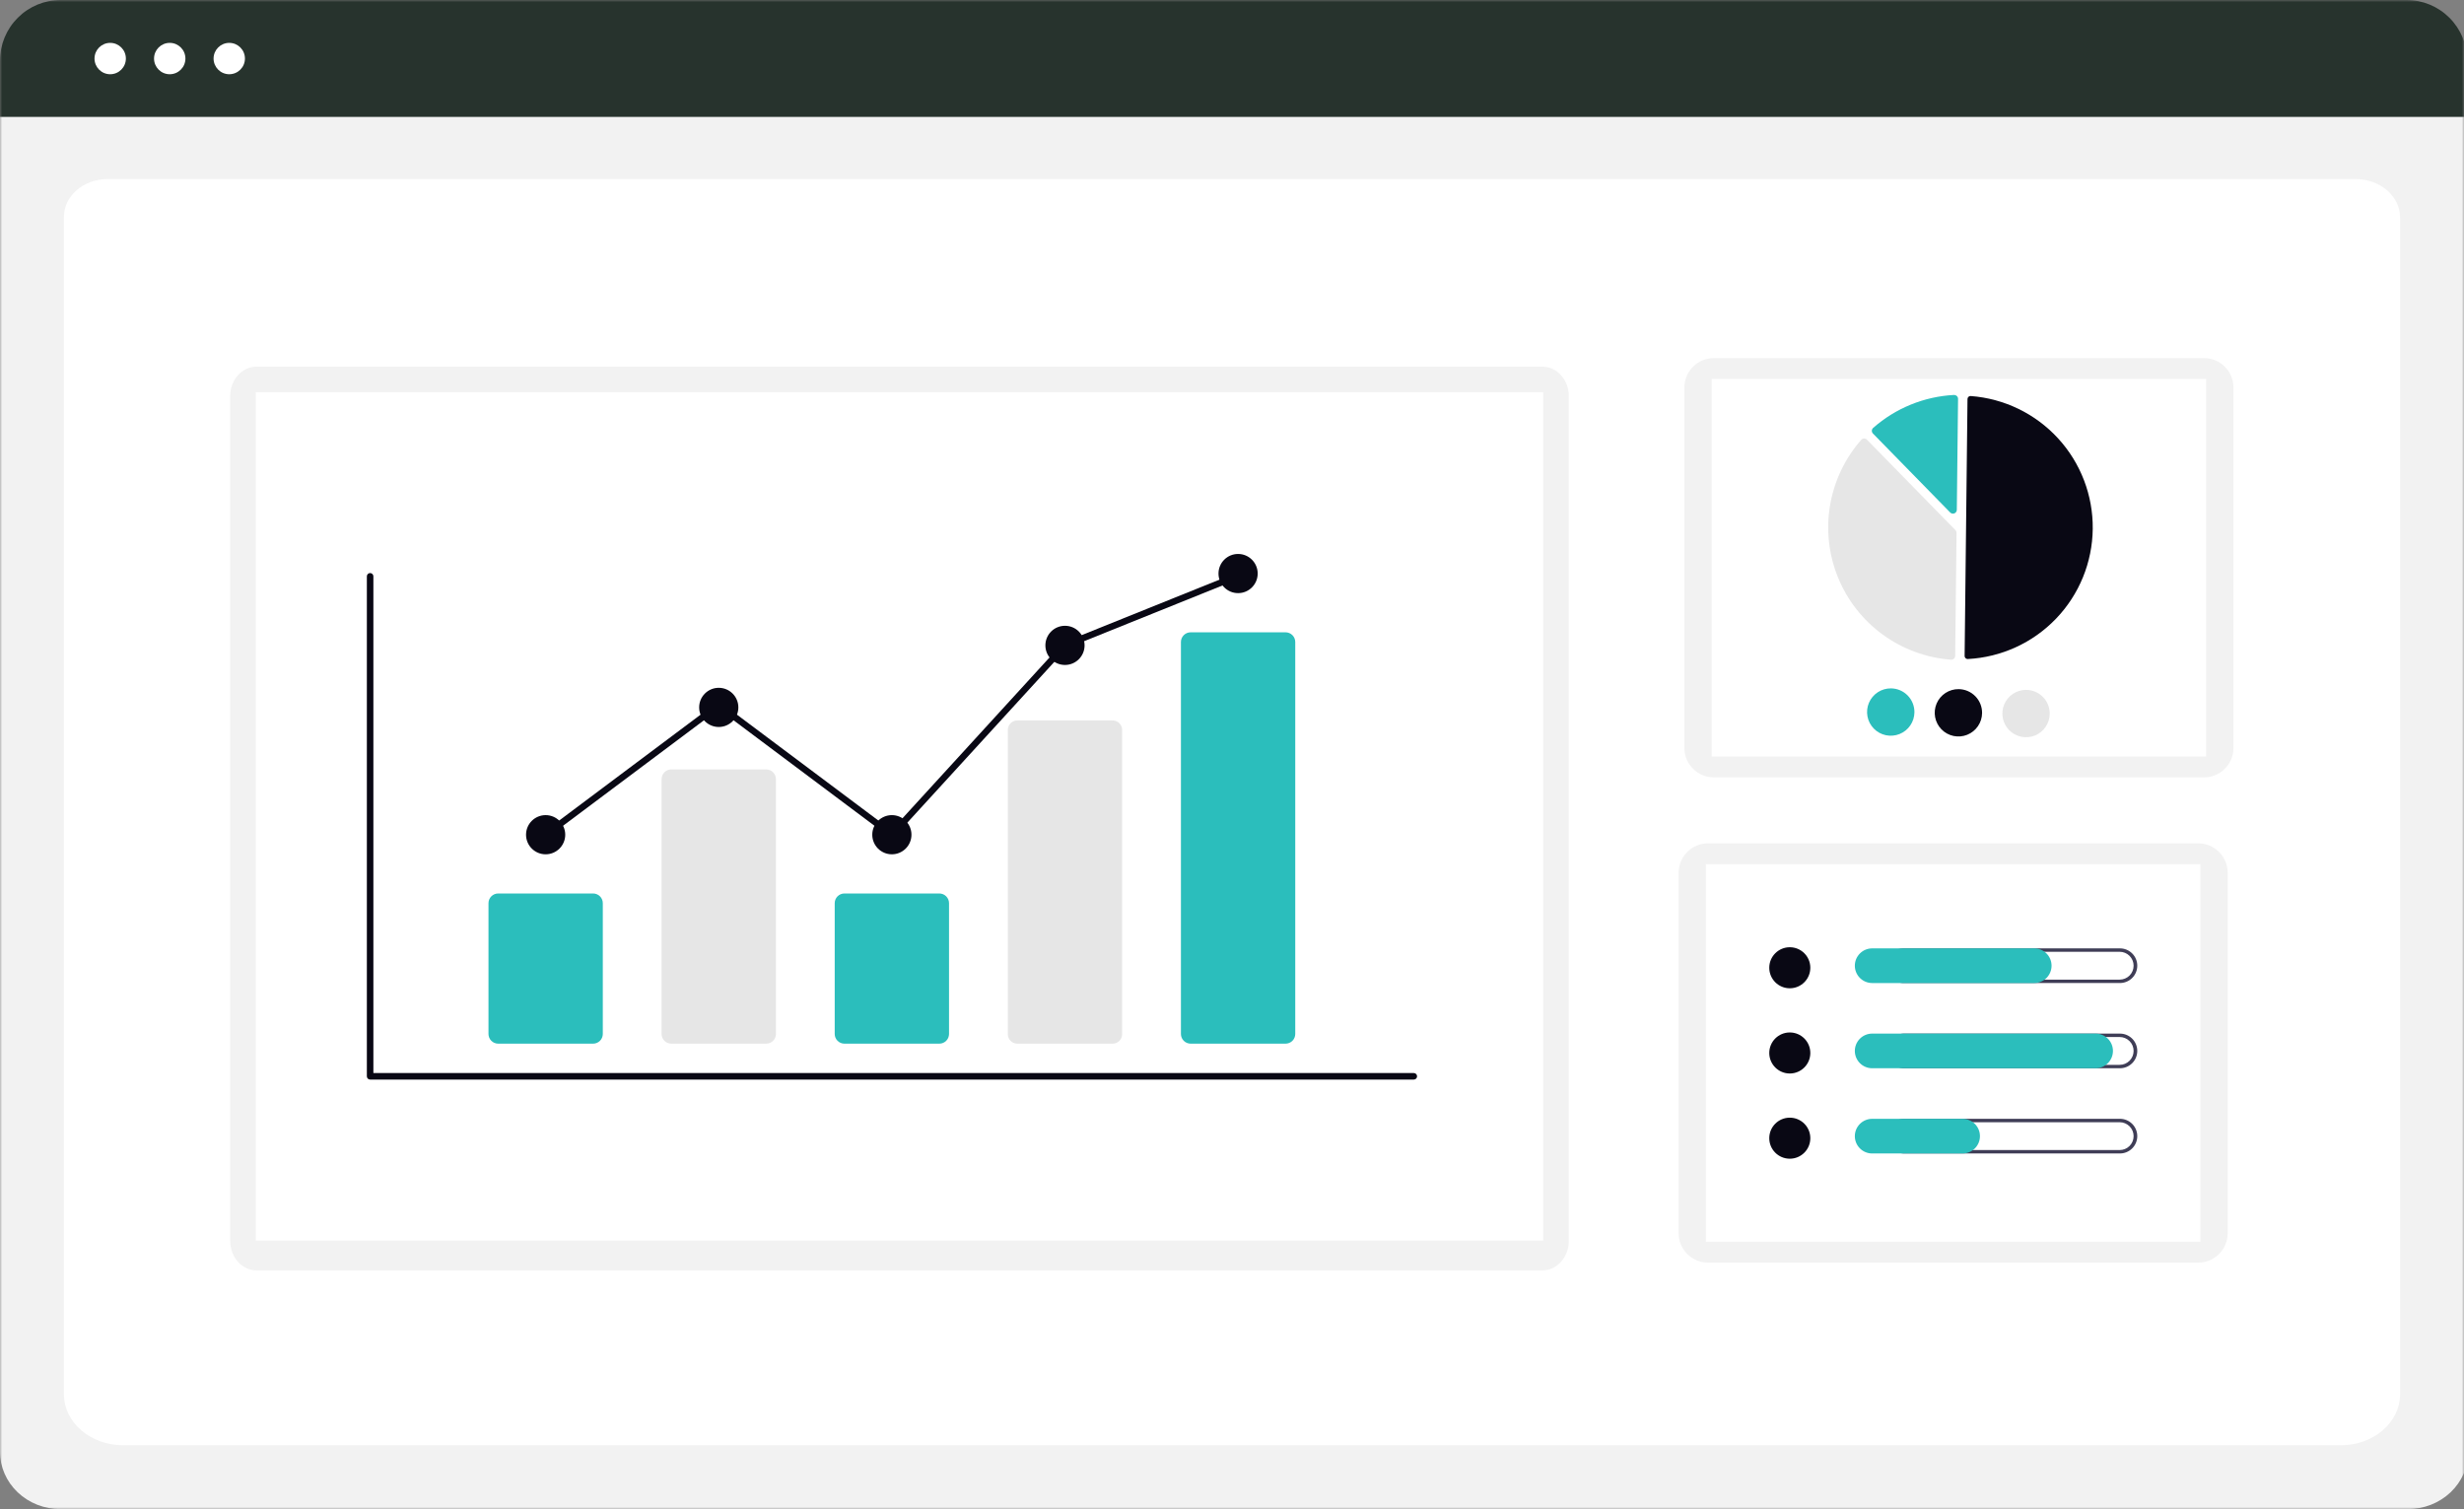 <svg width="578" height="354" viewBox="0 0 578 354" fill="none" xmlns="http://www.w3.org/2000/svg">
<rect x="0" y="0" width="578" height="354" fill="#808080" stroke="none"/>
<g clip-path="url(#clip0_20_1915)">
<mask id="mask0_20_1915" style="mask-type:luminance" maskUnits="userSpaceOnUse" x="0" y="0" width="578" height="354">
<path d="M578 0H0V354H578V0Z" fill="white"/>
</mask>
<g mask="url(#mask0_20_1915)">
<path d="M564.822 354H14.176C10.418 353.995 6.815 352.579 4.157 350.061C1.5 347.543 0.005 344.129 0 340.568V18.842C0.003 16.232 1.098 13.731 3.046 11.886C4.993 10.041 7.633 9.003 10.387 9H568.433C571.235 9.003 573.921 10.059 575.902 11.936C577.883 13.813 578.997 16.358 579 19.012V340.566C578.995 344.127 577.5 347.541 574.843 350.059C572.185 352.577 568.582 353.994 564.824 353.998L564.822 354Z" fill="#F2F2F2"/>
<path d="M549.167 339H28.833C21.205 339 15 333.646 15 327.065V50.852C15 45.971 19.599 42 25.251 42H552.579C558.329 42 563 46.036 563 50.997V327.065C563.001 333.646 556.795 339 549.167 339Z" fill="white"/>
<path d="M578.755 27.426H0V14.212C0.005 10.443 1.506 6.83 4.172 4.166C6.839 1.501 10.453 0.003 14.223 0H564.531C568.3 0.003 571.915 1.501 574.581 4.166C577.248 6.83 578.749 10.443 578.755 14.212V27.426Z" fill="#27332D"/>
<path d="M25.849 17.413C27.881 17.413 29.528 15.766 29.528 13.734C29.528 11.703 27.881 10.056 25.849 10.056C23.817 10.056 22.17 11.703 22.17 13.734C22.17 15.766 23.817 17.413 25.849 17.413Z" fill="white"/>
<path d="M39.815 17.413C41.847 17.413 43.494 15.766 43.494 13.734C43.494 11.703 41.847 10.056 39.815 10.056C37.783 10.056 36.136 11.703 36.136 13.734C36.136 15.766 37.783 17.413 39.815 17.413Z" fill="white"/>
<path d="M53.778 17.413C55.81 17.413 57.457 15.766 57.457 13.734C57.457 11.703 55.81 10.056 53.778 10.056C51.746 10.056 50.099 11.703 50.099 13.734C50.099 15.766 51.746 17.413 53.778 17.413Z" fill="white"/>
<path d="M517.012 84H402.029C398.214 84 395.122 87.091 395.122 90.904V175.442C395.122 179.255 398.214 182.346 402.029 182.346H517.012C520.827 182.346 523.919 179.255 523.919 175.442V90.904C523.919 87.091 520.827 84 517.012 84Z" fill="#F2F2F2"/>
<path d="M517.519 88.888H401.522V177.46H517.519V88.888Z" fill="white"/>
<path d="M461.557 154.589H461.603C469.455 154.178 476.855 150.793 482.299 145.123C487.743 139.453 490.822 131.924 490.91 124.066C490.998 116.208 488.088 108.612 482.773 102.822C477.457 97.032 470.134 93.482 462.294 92.896C462.197 92.888 462.099 92.901 462.007 92.932C461.916 92.964 461.831 93.014 461.76 93.08C461.689 93.145 461.632 93.224 461.593 93.312C461.553 93.4 461.533 93.495 461.532 93.591L460.856 153.876C460.854 154.063 460.927 154.244 461.058 154.377C461.19 154.511 461.369 154.588 461.556 154.59L461.557 154.589Z" fill="#090814"/>
<path d="M437.302 102.86C437.543 102.863 437.773 102.961 437.941 103.133L458.705 124.357C458.789 124.442 458.855 124.543 458.899 124.653C458.944 124.764 458.966 124.882 458.964 125.001L458.64 153.848C458.639 153.971 458.613 154.094 458.562 154.207C458.512 154.32 458.438 154.421 458.347 154.504C458.255 154.589 458.147 154.654 458.029 154.695C457.911 154.736 457.786 154.752 457.661 154.743C451.888 154.311 446.35 152.278 441.668 148.873C436.987 145.469 433.349 140.827 431.162 135.469C428.975 130.112 428.326 124.251 429.289 118.545C430.251 112.839 432.786 107.514 436.61 103.169C436.692 103.076 436.793 103 436.907 102.947C437.02 102.894 437.143 102.865 437.268 102.861L437.302 102.86Z" fill="#E6E6E6"/>
<path d="M458.417 92.644C458.649 92.647 458.871 92.738 459.039 92.898C459.128 92.984 459.2 93.087 459.248 93.201C459.296 93.315 459.319 93.438 459.318 93.562L459.026 119.588C459.023 119.767 458.968 119.942 458.867 120.09C458.766 120.237 458.623 120.352 458.457 120.418C458.29 120.485 458.108 120.501 457.933 120.464C457.757 120.427 457.597 120.339 457.472 120.211L439.352 101.691C439.266 101.603 439.199 101.498 439.155 101.383C439.11 101.268 439.09 101.146 439.094 101.023C439.099 100.9 439.129 100.779 439.181 100.668C439.234 100.556 439.309 100.457 439.401 100.376C444.671 95.74 451.352 93.016 458.363 92.644H458.417Z" fill="#2BBEBC"/>
<path d="M449.083 167.087C449.07 168.186 448.733 169.255 448.112 170.162C447.492 171.068 446.616 171.77 445.596 172.179C444.577 172.588 443.458 172.685 442.383 172.459C441.308 172.233 440.324 171.693 439.556 170.908C438.788 170.122 438.27 169.127 438.068 168.048C437.865 166.968 437.988 165.853 438.42 164.844C438.852 163.834 439.573 162.975 440.494 162.375C441.414 161.775 442.492 161.462 443.591 161.474C445.064 161.491 446.47 162.091 447.5 163.144C448.53 164.197 449.099 165.615 449.083 167.087Z" fill="#2BBEBC"/>
<path d="M464.953 167.264C464.941 168.362 464.603 169.432 463.982 170.338C463.362 171.245 462.486 171.947 461.466 172.356C460.447 172.764 459.329 172.862 458.253 172.636C457.178 172.409 456.194 171.87 455.426 171.084C454.658 170.299 454.14 169.304 453.938 168.225C453.735 167.145 453.858 166.03 454.29 165.02C454.722 164.011 455.443 163.151 456.364 162.552C457.284 161.952 458.362 161.638 459.461 161.651C460.934 161.667 462.34 162.268 463.37 163.321C464.4 164.373 464.969 165.792 464.953 167.264Z" fill="#090814"/>
<path d="M480.822 167.442C480.81 168.54 480.472 169.61 479.852 170.516C479.231 171.422 478.356 172.124 477.336 172.533C476.316 172.942 475.198 173.04 474.123 172.813C473.048 172.587 472.064 172.047 471.296 171.262C470.528 170.477 470.01 169.482 469.807 168.402C469.605 167.323 469.728 166.208 470.159 165.198C470.591 164.188 471.313 163.329 472.234 162.729C473.154 162.13 474.232 161.816 475.33 161.828C476.803 161.845 478.209 162.446 479.239 163.499C480.269 164.551 480.839 165.97 480.822 167.442Z" fill="#E6E6E6"/>
<path d="M515.656 197.824H400.673C396.859 197.824 393.766 200.915 393.766 204.728V289.266C393.766 293.079 396.859 296.17 400.673 296.17H515.656C519.471 296.17 522.564 293.079 522.564 289.266V204.728C522.564 200.915 519.471 197.824 515.656 197.824Z" fill="#F2F2F2"/>
<path d="M516.163 202.712H400.166V291.284H516.163V202.712Z" fill="white"/>
<path d="M419.847 231.821C422.507 231.821 424.663 229.666 424.663 227.008C424.663 224.349 422.507 222.194 419.847 222.194C417.187 222.194 415.031 224.349 415.031 227.008C415.031 229.666 417.187 231.821 419.847 231.821Z" fill="#090814"/>
<path d="M497.232 223.261C498.098 223.261 498.929 223.605 499.542 224.217C500.154 224.83 500.498 225.66 500.498 226.526C500.498 227.392 500.154 228.222 499.542 228.834C498.929 229.446 498.098 229.79 497.232 229.79H446.577C445.711 229.79 444.88 229.446 444.267 228.834C443.655 228.222 443.311 227.392 443.311 226.526C443.311 225.66 443.655 224.83 444.267 224.217C444.88 223.605 445.711 223.261 446.577 223.261H497.232ZM497.232 222.461H446.577C446.038 222.454 445.503 222.553 445.003 222.754C444.502 222.954 444.047 223.252 443.663 223.631C443.279 224.009 442.974 224.459 442.766 224.956C442.558 225.453 442.451 225.987 442.451 226.525C442.451 227.064 442.558 227.598 442.766 228.094C442.974 228.591 443.279 229.042 443.663 229.42C444.047 229.798 444.502 230.097 445.003 230.297C445.503 230.498 446.038 230.597 446.577 230.589H497.232C497.771 230.597 498.306 230.498 498.806 230.297C499.307 230.097 499.762 229.798 500.146 229.42C500.53 229.042 500.835 228.591 501.043 228.094C501.251 227.598 501.358 227.064 501.358 226.525C501.358 225.987 501.251 225.453 501.043 224.956C500.835 224.459 500.53 224.009 500.146 223.631C499.762 223.252 499.307 222.954 498.806 222.754C498.306 222.553 497.771 222.454 497.232 222.461Z" fill="#3F3D56"/>
<path d="M477.243 230.591H439.112C438.044 230.575 437.025 230.14 436.275 229.38C435.525 228.619 435.104 227.595 435.104 226.527C435.104 225.459 435.525 224.434 436.275 223.674C437.025 222.913 438.044 222.478 439.112 222.463H477.243C478.311 222.478 479.331 222.913 480.081 223.674C480.831 224.434 481.251 225.459 481.251 226.527C481.251 227.595 480.831 228.619 480.081 229.38C479.331 230.14 478.311 230.575 477.243 230.591Z" fill="#2BBEBC"/>
<path d="M419.847 251.811C422.507 251.811 424.663 249.656 424.663 246.997C424.663 244.339 422.507 242.184 419.847 242.184C417.187 242.184 415.031 244.339 415.031 246.997C415.031 249.656 417.187 251.811 419.847 251.811Z" fill="#090814"/>
<path d="M497.232 243.252C498.098 243.252 498.929 243.596 499.541 244.208C500.154 244.82 500.498 245.65 500.498 246.516C500.498 247.382 500.154 248.212 499.541 248.824C498.929 249.437 498.098 249.781 497.232 249.781H446.577C445.71 249.781 444.88 249.437 444.267 248.824C443.655 248.212 443.31 247.382 443.31 246.516C443.31 245.65 443.655 244.82 444.267 244.208C444.88 243.596 445.71 243.252 446.577 243.252H497.232ZM497.232 242.452H446.577C445.509 242.467 444.489 242.902 443.74 243.663C442.99 244.423 442.569 245.448 442.569 246.516C442.569 247.583 442.99 248.608 443.74 249.369C444.489 250.129 445.509 250.564 446.577 250.58H497.232C497.771 250.588 498.306 250.488 498.806 250.288C499.306 250.087 499.762 249.789 500.146 249.411C500.529 249.032 500.834 248.582 501.042 248.085C501.25 247.588 501.358 247.054 501.358 246.516C501.358 245.977 501.25 245.444 501.042 244.947C500.834 244.45 500.529 243.999 500.146 243.621C499.762 243.243 499.306 242.945 498.806 242.744C498.306 242.543 497.771 242.444 497.232 242.452Z" fill="#3F3D56"/>
<path d="M491.644 250.58H439.112C438.044 250.565 437.025 250.13 436.275 249.369C435.525 248.609 435.104 247.584 435.104 246.516C435.104 245.448 435.525 244.424 436.275 243.663C437.025 242.903 438.044 242.468 439.112 242.452H491.644C492.712 242.468 493.73 242.903 494.48 243.663C495.23 244.424 495.651 245.448 495.651 246.516C495.651 247.584 495.23 248.609 494.48 249.369C493.73 250.13 492.712 250.565 491.644 250.58Z" fill="#2BBEBC"/>
<path d="M419.847 271.799C422.507 271.799 424.663 269.644 424.663 266.985C424.663 264.327 422.507 262.172 419.847 262.172C417.187 262.172 415.031 264.327 415.031 266.985C415.031 269.644 417.187 271.799 419.847 271.799Z" fill="#090814"/>
<path d="M497.232 263.24C498.098 263.24 498.929 263.584 499.541 264.196C500.154 264.808 500.498 265.639 500.498 266.504C500.498 267.37 500.154 268.201 499.541 268.813C498.929 269.425 498.098 269.769 497.232 269.769H446.577C445.71 269.769 444.88 269.425 444.267 268.813C443.655 268.201 443.31 267.37 443.31 266.504C443.31 265.639 443.655 264.808 444.267 264.196C444.88 263.584 445.71 263.24 446.577 263.24H497.232ZM497.232 262.44H446.577C445.509 262.455 444.489 262.89 443.74 263.651C442.99 264.411 442.569 265.436 442.569 266.504C442.569 267.572 442.99 268.596 443.74 269.357C444.489 270.117 445.509 270.552 446.577 270.568H497.232C497.771 270.576 498.306 270.477 498.806 270.276C499.306 270.075 499.762 269.777 500.146 269.399C500.529 269.021 500.834 268.57 501.042 268.073C501.25 267.576 501.358 267.043 501.358 266.504C501.358 265.965 501.25 265.432 501.042 264.935C500.834 264.438 500.529 263.987 500.146 263.609C499.762 263.231 499.306 262.933 498.806 262.732C498.306 262.531 497.771 262.432 497.232 262.44Z" fill="#3F3D56"/>
<path d="M460.445 270.571H439.112C438.044 270.556 437.025 270.121 436.275 269.36C435.525 268.6 435.104 267.575 435.104 266.507C435.104 265.44 435.525 264.415 436.275 263.654C437.025 262.894 438.044 262.459 439.112 262.443H460.445C461.513 262.459 462.532 262.894 463.282 263.654C464.032 264.415 464.452 265.44 464.452 266.507C464.452 267.575 464.032 268.6 463.282 269.36C462.532 270.121 461.513 270.556 460.445 270.571Z" fill="#2BBEBC"/>
<path d="M361.799 86H60.201C56.776 86 54 89.088 54 92.898V291.102C54 294.912 56.776 298 60.201 298H361.799C365.224 298 368 294.912 368 291.102V92.898C368 89.088 365.224 86 361.799 86Z" fill="#F2F2F2"/>
<path d="M362 92H60V291H362V92Z" fill="white"/>
<path d="M331.648 253.235H86.822C86.618 253.235 86.424 253.155 86.28 253.011C86.136 252.868 86.056 252.673 86.056 252.47V135.187C86.056 134.984 86.136 134.789 86.28 134.645C86.424 134.502 86.619 134.421 86.822 134.421C87.025 134.421 87.22 134.502 87.364 134.645C87.507 134.789 87.588 134.984 87.588 135.187V251.705H331.648C331.852 251.705 332.046 251.785 332.19 251.929C332.334 252.073 332.415 252.267 332.415 252.47C332.415 252.674 332.334 252.868 332.19 253.012C332.046 253.156 331.852 253.235 331.648 253.235Z" fill="#090814"/>
<path d="M139.13 244.811H116.862C116.259 244.811 115.681 244.571 115.255 244.145C114.828 243.719 114.589 243.141 114.588 242.538V211.858C114.589 211.255 114.828 210.678 115.255 210.251C115.681 209.825 116.259 209.586 116.862 209.585H139.13C139.733 209.586 140.311 209.825 140.738 210.251C141.164 210.678 141.404 211.255 141.404 211.858V242.538C141.404 243.141 141.164 243.719 140.738 244.145C140.311 244.571 139.733 244.811 139.13 244.811Z" fill="#2BBEBC"/>
<path d="M179.743 244.811H157.467C156.864 244.81 156.286 244.571 155.86 244.145C155.433 243.718 155.194 243.141 155.193 242.538V182.757C155.194 182.155 155.433 181.577 155.86 181.151C156.286 180.725 156.864 180.485 157.467 180.484H179.743C180.346 180.485 180.924 180.725 181.35 181.151C181.777 181.577 182.016 182.155 182.017 182.757V242.538C182.016 243.141 181.777 243.718 181.35 244.145C180.924 244.571 180.346 244.81 179.743 244.811Z" fill="#E6E6E6"/>
<path d="M220.347 244.811H198.079C197.476 244.811 196.898 244.571 196.472 244.145C196.045 243.719 195.805 243.141 195.805 242.538V211.858C195.805 211.255 196.045 210.678 196.472 210.251C196.898 209.825 197.476 209.586 198.079 209.585H220.347C220.95 209.586 221.528 209.825 221.954 210.251C222.381 210.678 222.62 211.255 222.621 211.858V242.538C222.62 243.141 222.381 243.719 221.954 244.145C221.528 244.571 220.95 244.811 220.347 244.811Z" fill="#2BBEBC"/>
<path d="M260.955 244.812H238.687C238.098 244.824 237.528 244.603 237.102 244.196C236.675 243.789 236.428 243.23 236.413 242.642V171.168C236.428 170.579 236.675 170.02 237.102 169.613C237.528 169.206 238.098 168.985 238.687 168.998H260.955C261.545 168.985 262.115 169.206 262.541 169.613C262.967 170.02 263.215 170.579 263.23 171.168V242.641C263.215 243.23 262.967 243.789 262.541 244.195C262.115 244.602 261.545 244.825 260.955 244.812Z" fill="#E6E6E6"/>
<path d="M301.563 244.811H279.296C278.693 244.81 278.114 244.571 277.688 244.145C277.261 243.718 277.022 243.141 277.021 242.538V150.595C277.022 149.993 277.261 149.415 277.688 148.989C278.114 148.563 278.693 148.323 279.296 148.322H301.563C302.166 148.323 302.744 148.563 303.171 148.989C303.597 149.415 303.837 149.993 303.837 150.595V242.539C303.837 243.141 303.598 243.719 303.171 244.145C302.745 244.571 302.166 244.81 301.563 244.811Z" fill="#2BBEBC"/>
<path d="M127.995 200.394C130.534 200.394 132.592 198.337 132.592 195.799C132.592 193.262 130.534 191.205 127.995 191.205C125.456 191.205 123.398 193.262 123.398 195.799C123.398 198.337 125.456 200.394 127.995 200.394Z" fill="#090814"/>
<path d="M168.604 170.529C171.143 170.529 173.201 168.473 173.201 165.935C173.201 163.398 171.143 161.341 168.604 161.341C166.065 161.341 164.007 163.398 164.007 165.935C164.007 168.473 166.065 170.529 168.604 170.529Z" fill="#090814"/>
<path d="M209.212 200.394C211.751 200.394 213.809 198.337 213.809 195.799C213.809 193.262 211.751 191.205 209.212 191.205C206.674 191.205 204.616 193.262 204.616 195.799C204.616 198.337 206.674 200.394 209.212 200.394Z" fill="#090814"/>
<path d="M249.821 155.98C252.36 155.98 254.418 153.923 254.418 151.385C254.418 148.848 252.36 146.791 249.821 146.791C247.283 146.791 245.225 148.848 245.225 151.385C245.225 153.923 247.283 155.98 249.821 155.98Z" fill="#090814"/>
<path d="M290.429 139.131C292.968 139.131 295.026 137.074 295.026 134.537C295.026 131.999 292.968 129.942 290.429 129.942C287.891 129.942 285.833 131.999 285.833 134.537C285.833 137.074 287.891 139.131 290.429 139.131Z" fill="#090814"/>
<path d="M209.31 196.831L168.606 166.358L128.457 196.414L127.539 195.188L168.606 164.443L209.117 194.771L249.375 150.74L249.536 150.674L290.144 134.321L290.718 135.742L250.271 152.03L209.31 196.831Z" fill="#090814"/>
</g>
</g>
<defs>
<clipPath id="clip0_20_1915">
<rect width="578" height="354" fill="white"/>
</clipPath>
</defs>
</svg>
